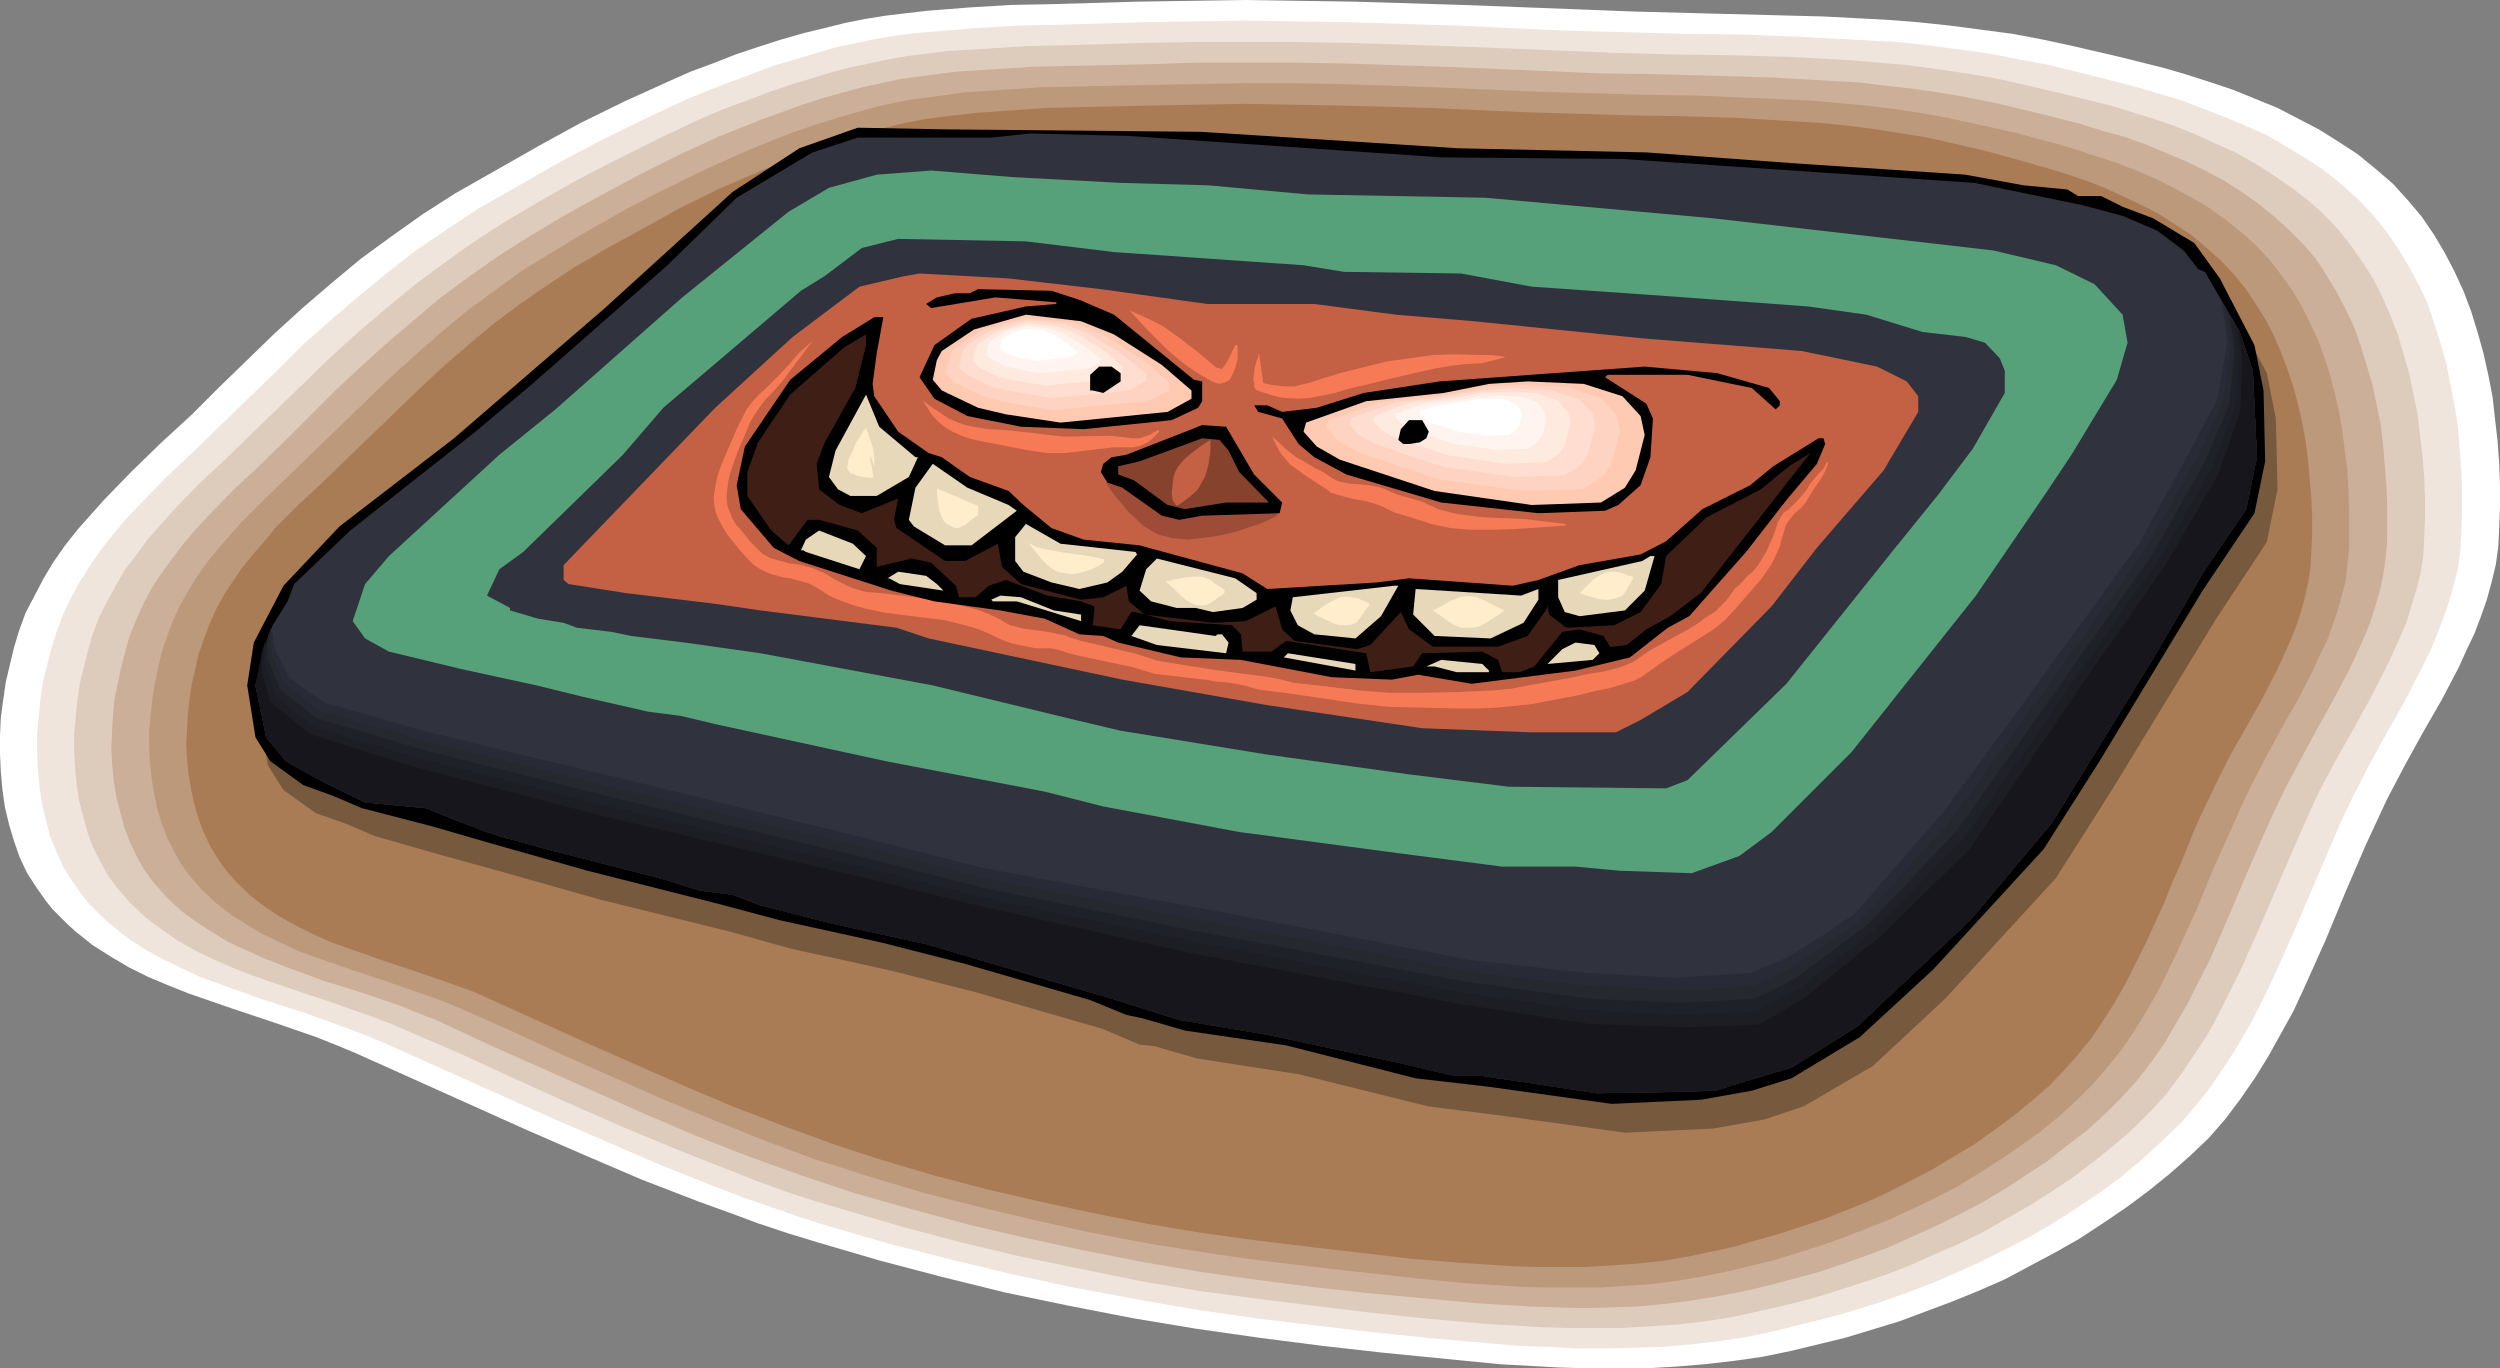 <?xml version="1.0" encoding="UTF-8" standalone="no"?>
<svg
   version="1.0"
   width="129.724mm"
   height="71.002mm"
   id="svg67"
   sodipodi:docname="Doormat - Mean.wmf"
   xmlns:inkscape="http://www.inkscape.org/namespaces/inkscape"
   xmlns:sodipodi="http://sodipodi.sourceforge.net/DTD/sodipodi-0.dtd"
   xmlns="http://www.w3.org/2000/svg"
   xmlns:svg="http://www.w3.org/2000/svg">
  <rect width="100%" height="100%" fill="#808080" stroke="none"/>
  <sodipodi:namedview
     id="namedview67"
     pagecolor="#ffffff"
     bordercolor="#000000"
     borderopacity="0.25"
     inkscape:showpageshadow="2"
     inkscape:pageopacity="0.0"
     inkscape:pagecheckerboard="0"
     inkscape:deskcolor="#d1d1d1"
     inkscape:document-units="mm" />
  <defs
     id="defs1">
    <pattern
       id="WMFhbasepattern"
       patternUnits="userSpaceOnUse"
       width="6"
       height="6"
       x="0"
       y="0" />
  </defs>
  <path
     style="fill:#ffffff;fill-opacity:1;fill-rule:evenodd;stroke:none"
     d="m 3.717,123.756 1.293,-3.554 1.778,-3.393 1.778,-3.393 1.939,-3.231 2.262,-3.231 2.424,-3.07 2.586,-2.908 2.586,-2.908 5.494,-5.655 5.818,-5.655 5.818,-5.332 5.494,-5.493 5.494,-5.332 5.333,-5.17 5.494,-5.008 5.656,-4.847 5.818,-4.847 5.979,-4.362 6.141,-4.362 6.302,-4.039 8.242,-4.685 8.242,-4.685 8.242,-4.524 8.565,-4.201 8.565,-3.877 4.363,-1.939 4.363,-1.616 4.525,-1.777 4.363,-1.454 4.525,-1.454 4.525,-1.292 4.04,-0.969 3.878,-0.969 4.04,-0.808 4.04,-0.646 4.04,-0.485 4.202,-0.485 8.242,-0.646 8.08,-0.485 8.242,-0.162 L 223.008,0.323 233.673,0.162 244.339,0 l 10.504,0.162 10.666,0.162 21.331,0.646 21.17,0.808 12.443,0.485 12.282,0.323 12.443,0.323 12.443,0.323 12.443,0.646 6.141,0.485 6.141,0.646 6.141,0.808 6.141,0.808 5.979,1.131 5.979,1.292 9.05,2.1 9.05,2.262 4.363,1.292 4.525,1.454 4.363,1.454 4.363,1.777 4.363,1.777 4.04,2.1 4.04,2.1 3.878,2.423 3.717,2.423 3.555,2.908 3.394,2.908 3.07,3.393 2.586,3.07 2.424,3.554 2.101,3.554 1.939,3.716 1.778,3.877 1.454,3.877 1.293,4.201 1.131,4.039 0.97,4.362 0.808,4.201 0.485,4.362 0.485,4.201 0.323,4.362 0.162,4.362 v 4.201 l -0.162,4.201 -0.162,3.554 -0.485,3.554 -0.808,3.393 -0.97,3.554 -1.131,3.231 -1.293,3.393 -1.616,3.393 -1.454,3.231 -3.394,6.462 -3.717,6.462 -3.555,6.462 -3.394,6.462 -2.101,4.524 -2.101,4.524 -4.04,9.371 -3.878,9.371 -4.202,9.371 -2.101,4.524 -2.424,4.362 -2.424,4.362 -2.586,4.201 -2.909,4.201 -2.909,3.877 -3.232,3.716 -3.555,3.393 -4.202,3.716 -4.202,3.393 -4.363,3.231 -4.525,3.07 -4.686,3.07 -4.848,2.747 -4.848,2.585 -4.848,2.585 -5.171,2.262 -5.171,2.1 -5.171,1.939 -5.171,1.939 -5.333,1.616 -5.333,1.616 -5.333,1.292 -5.333,1.292 -5.494,1.131 -5.656,0.808 -5.656,0.646 -5.818,0.485 -5.656,0.323 h -5.656 -5.818 l -5.656,-0.162 -5.818,-0.323 -5.818,-0.323 -11.474,-1.131 -11.474,-1.131 -11.474,-1.292 -12.605,-1.616 -12.443,-1.777 -12.605,-2.1 -12.443,-2.423 -12.443,-2.585 -12.443,-3.07 -12.282,-3.231 -12.12,-3.554 -5.818,-1.777 -5.818,-1.939 -5.656,-2.1 -5.818,-2.1 -11.312,-4.362 -11.312,-4.847 -11.15,-4.847 -11.15,-5.008 -11.15,-5.008 -11.15,-5.008 -3.878,-1.616 -4.04,-1.616 -8.403,-2.908 -8.242,-2.747 -8.403,-2.908 -4.04,-1.616 -3.878,-1.616 -3.878,-1.939 -3.555,-2.1 -3.555,-2.262 -3.232,-2.585 -1.616,-1.454 -1.454,-1.454 -1.454,-1.454 L 9.05,176.748 7.11,174.001 5.333,171.255 3.878,168.185 2.747,164.954 1.778,161.723 0.97,158.33 0.485,154.937 0.162,151.383 0,147.829 v -3.554 l 0.162,-3.554 0.485,-3.554 0.485,-3.393 0.808,-3.393 0.808,-3.393 z"
     id="path1" />
  <path
     style="fill:#efe5dd;fill-opacity:1;fill-rule:evenodd;stroke:none"
     d="m 10.989,124.241 1.293,-3.554 1.616,-3.393 1.778,-3.231 1.939,-3.07 2.101,-3.07 2.424,-3.07 2.424,-2.908 2.586,-2.747 5.333,-5.493 5.656,-5.332 5.494,-5.332 5.494,-5.332 5.171,-5.008 5.171,-5.17 5.494,-4.847 5.494,-4.685 5.494,-4.524 5.818,-4.524 5.979,-4.039 6.141,-4.039 7.918,-4.524 7.918,-4.524 8.242,-4.362 8.242,-4.039 8.242,-3.877 4.363,-1.777 4.202,-1.616 4.363,-1.616 4.202,-1.616 4.363,-1.292 4.363,-1.292 3.878,-1.131 3.878,-0.808 3.878,-0.808 3.878,-0.646 3.878,-0.485 4.04,-0.323 7.918,-0.646 8.08,-0.485 7.918,-0.162 15.998,-0.485 10.342,-0.162 10.342,-0.162 10.181,0.162 10.342,0.162 20.685,0.646 20.685,0.969 11.958,0.323 11.958,0.323 12.12,0.162 11.958,0.485 11.958,0.646 6.141,0.323 5.818,0.646 5.979,0.808 5.979,0.808 5.818,1.131 5.979,1.131 8.565,2.1 8.726,2.262 4.363,1.292 4.363,1.292 4.202,1.616 4.202,1.616 4.202,1.777 4.04,1.777 3.878,2.262 3.717,2.262 3.717,2.423 3.394,2.747 3.232,2.908 2.909,3.07 2.586,3.231 2.262,3.231 2.101,3.554 1.939,3.554 1.778,3.716 1.293,3.877 1.293,4.039 1.131,4.039 0.808,4.039 0.808,4.201 0.646,4.039 0.323,4.362 0.323,4.201 0.162,4.039 v 4.201 l -0.162,4.039 -0.162,3.393 -0.485,3.554 -0.808,3.231 -0.97,3.393 -1.131,3.231 -1.293,3.393 -1.293,3.07 -1.616,3.231 -3.232,6.301 -3.555,6.301 -3.394,6.139 -3.232,6.301 -2.101,4.362 -1.939,4.524 -3.878,9.047 -3.878,9.047 -4.04,9.047 -2.101,4.362 -2.262,4.362 -2.424,4.201 -2.586,4.039 -2.747,4.039 -2.909,3.716 -3.07,3.554 -3.555,3.393 -3.878,3.554 -4.04,3.393 -4.363,3.231 -4.363,2.908 -4.525,2.908 -4.686,2.747 -4.686,2.423 -4.848,2.423 -5.01,2.262 -4.848,2.1 -5.171,1.939 -5.01,1.777 -5.171,1.616 -5.171,1.454 -5.171,1.292 -5.171,1.292 -5.333,1.131 -5.494,0.808 -5.494,0.646 -5.494,0.485 -5.494,0.162 -5.656,0.162 h -5.494 l -5.656,-0.323 -5.494,-0.162 -5.656,-0.485 -11.15,-0.969 -11.15,-1.131 -5.494,-0.646 -5.494,-0.646 -12.282,-1.454 -12.282,-1.777 -12.12,-2.1 -12.12,-2.262 -11.958,-2.585 -12.12,-2.908 -11.958,-3.07 -11.797,-3.393 -5.656,-1.777 -5.494,-1.939 -5.656,-1.939 -5.494,-2.1 -10.989,-4.362 -10.827,-4.685 -10.827,-4.685 -10.827,-4.847 -21.654,-9.694 -3.878,-1.616 -3.878,-1.454 -8.08,-2.908 -4.04,-1.292 -4.04,-1.292 -8.08,-2.908 -4.04,-1.454 -3.717,-1.777 -3.717,-1.777 -3.555,-1.939 -3.394,-2.262 -3.232,-2.585 -1.454,-1.292 -1.454,-1.454 -1.454,-1.454 -1.293,-1.616 -1.778,-2.585 -1.778,-2.747 -1.293,-2.908 -1.293,-3.07 -0.808,-3.231 -0.808,-3.231 -0.485,-3.393 -0.323,-3.393 -0.162,-3.393 v -3.554 l 0.323,-3.393 0.323,-3.393 0.485,-3.393 0.808,-3.231 0.808,-3.231 z"
     id="path2" />
  <path
     style="fill:#ddccbc;fill-opacity:1;fill-rule:evenodd;stroke:none"
     d="m 18.099,124.564 1.293,-3.393 1.616,-3.231 1.778,-3.231 1.778,-3.07 2.262,-2.908 2.101,-2.908 2.424,-2.747 2.424,-2.747 5.171,-5.332 5.494,-5.17 5.333,-5.17 5.333,-5.17 5.01,-4.847 5.171,-5.008 5.171,-4.685 5.333,-4.524 5.494,-4.524 5.656,-4.201 5.656,-4.039 5.979,-3.877 7.595,-4.524 7.757,-4.362 7.918,-4.039 8.08,-4.039 7.918,-3.716 4.202,-1.777 4.04,-1.454 4.202,-1.616 4.202,-1.454 4.202,-1.292 4.202,-1.292 3.717,-0.969 3.878,-0.808 3.717,-0.808 3.717,-0.646 3.878,-0.485 3.878,-0.485 7.757,-0.485 7.757,-0.485 7.595,-0.162 15.514,-0.485 10.019,-0.162 h 10.019 9.858 l 10.019,0.162 20.038,0.646 20.038,0.808 11.635,0.485 11.635,0.323 11.635,0.162 11.635,0.323 11.635,0.646 5.818,0.485 5.818,0.485 5.818,0.808 5.656,0.808 5.656,0.969 5.818,1.292 8.242,1.939 8.565,2.1 4.202,1.292 4.202,1.292 4.202,1.454 4.04,1.616 3.878,1.777 4.04,1.777 3.717,2.1 3.555,2.262 3.555,2.423 3.394,2.585 3.07,2.747 2.909,3.07 2.424,3.07 2.262,3.231 2.101,3.231 1.778,3.554 1.616,3.716 1.454,3.716 1.131,3.877 1.131,3.877 0.808,4.039 0.808,3.877 0.485,4.201 0.485,4.039 0.323,4.039 0.162,4.039 v 3.877 l -0.162,4.039 -0.162,3.231 -0.485,3.393 -0.808,3.231 -0.97,3.231 -0.97,3.231 -1.293,3.07 -1.454,3.231 -1.454,3.07 -3.07,5.978 -3.394,6.139 -3.394,5.978 -3.232,6.139 -1.939,4.201 -1.939,4.362 -7.595,17.61 -3.878,8.724 -2.101,4.201 -2.101,4.201 -2.262,4.201 -2.586,3.877 -2.586,3.877 -2.747,3.716 -3.07,3.393 -3.394,3.393 -3.878,3.393 -4.04,3.231 -4.04,3.07 -4.363,2.908 -4.363,2.747 -4.525,2.585 -4.525,2.585 -4.686,2.262 -4.848,2.1 -4.686,2.1 -5.01,1.939 -4.848,1.616 -5.01,1.616 -4.848,1.454 -5.171,1.292 -5.01,1.131 -5.171,1.131 -5.333,0.808 -5.333,0.646 -5.333,0.323 -5.333,0.323 h -5.333 -5.494 l -5.333,-0.162 -10.827,-0.646 -10.827,-0.969 -10.827,-1.131 -10.666,-1.292 -11.797,-1.454 -11.958,-1.616 -11.635,-1.939 -11.797,-2.423 -11.797,-2.423 -11.474,-2.747 -11.635,-3.07 -11.474,-3.393 -5.494,-1.616 -5.494,-1.777 -5.333,-1.939 -5.333,-2.1 -10.666,-4.201 -10.504,-4.362 -10.666,-4.685 -10.342,-4.685 -10.504,-4.847 -10.504,-4.524 -3.717,-1.616 -3.878,-1.454 -7.757,-2.747 -3.878,-1.292 -3.878,-1.292 -7.918,-2.747 -3.717,-1.454 -3.717,-1.616 -3.717,-1.777 -3.394,-1.939 -3.232,-2.262 -3.07,-2.262 -2.909,-2.747 -1.293,-1.454 -1.293,-1.454 -1.939,-2.585 -1.454,-2.747 -1.454,-2.747 -1.131,-3.07 -0.808,-3.07 -0.808,-3.07 -0.485,-3.231 -0.323,-3.393 -0.162,-3.231 v -3.393 l 0.323,-3.393 0.323,-3.231 0.485,-3.231 0.808,-3.231 0.808,-3.231 z"
     id="path3" />
  <path
     style="fill:#ccaf99;fill-opacity:1;fill-rule:evenodd;stroke:none"
     d="m 25.371,124.887 1.293,-3.231 1.454,-3.231 1.616,-3.07 1.939,-2.908 2.101,-2.908 2.101,-2.747 2.262,-2.747 2.424,-2.585 5.01,-5.17 5.333,-5.008 5.171,-5.008 5.01,-5.008 4.848,-4.847 5.01,-4.685 5.01,-4.524 5.333,-4.524 5.171,-4.362 5.494,-4.039 5.494,-3.877 5.818,-3.716 7.272,-4.362 7.595,-4.201 7.595,-4.039 7.757,-3.877 7.757,-3.554 8.08,-3.231 4.04,-1.454 4.04,-1.454 4.04,-1.292 4.04,-1.131 3.555,-0.969 3.717,-0.808 3.717,-0.808 3.555,-0.485 7.434,-0.969 7.595,-0.485 7.434,-0.485 7.595,-0.162 7.434,-0.162 7.434,-0.162 9.696,-0.323 h 9.696 9.534 l 9.696,0.162 19.392,0.646 19.392,0.808 11.15,0.485 11.312,0.162 11.312,0.323 11.312,0.323 11.312,0.646 5.656,0.323 5.494,0.646 5.656,0.646 5.494,0.808 5.494,0.969 5.494,1.131 8.08,1.939 8.242,2.1 4.04,1.292 4.202,1.131 4.04,1.454 3.878,1.616 3.878,1.616 3.717,1.777 3.717,1.939 3.555,2.262 3.232,2.262 3.232,2.585 3.07,2.747 2.909,2.908 2.424,2.908 2.101,3.231 1.939,3.231 1.778,3.393 1.616,3.393 1.293,3.716 1.131,3.716 1.131,3.716 0.808,3.877 0.808,3.877 0.485,4.039 0.323,3.877 0.323,3.877 0.162,3.877 v 3.877 3.877 l -0.323,3.231 -0.485,3.231 -0.646,3.07 -0.97,3.231 -0.97,3.07 -1.293,3.07 -1.293,2.908 -1.454,3.07 -3.07,5.816 -3.232,5.816 -3.232,5.978 -3.07,5.816 -1.939,4.039 -1.939,4.201 -3.717,8.563 -3.555,8.401 -3.717,8.563 -2.101,4.039 -2.101,4.201 -2.262,3.877 -2.262,3.877 -2.586,3.716 -2.747,3.554 -3.07,3.393 -3.07,3.07 -3.717,3.393 -4.04,3.07 -3.878,3.07 -4.202,2.747 -4.202,2.747 -4.363,2.585 -4.363,2.262 -4.525,2.262 -4.686,2.1 -4.686,2.1 -4.686,1.777 -4.686,1.616 -4.848,1.616 -4.848,1.292 -4.848,1.292 -4.848,1.131 -5.171,0.969 -5.01,0.808 -5.171,0.646 -5.171,0.485 -5.171,0.162 -5.333,0.162 -5.171,-0.162 -5.171,-0.162 -10.666,-0.646 -10.342,-0.969 -10.504,-0.969 -10.342,-1.131 -11.474,-1.454 -11.474,-1.616 -11.312,-1.939 -11.474,-2.262 -11.312,-2.423 -11.15,-2.585 -11.312,-3.07 -10.989,-3.07 -5.333,-1.777 -5.333,-1.777 -10.342,-3.716 -10.342,-4.039 -10.181,-4.362 -10.181,-4.524 -10.181,-4.524 -10.181,-4.524 -10.019,-4.685 -3.717,-1.454 -3.555,-1.454 -7.595,-2.585 -7.757,-2.423 -7.434,-2.747 -3.717,-1.454 -3.555,-1.616 -3.555,-1.616 -3.232,-1.939 -3.232,-2.1 -3.07,-2.262 -2.747,-2.585 -1.293,-1.454 -1.293,-1.454 -1.778,-2.423 -1.454,-2.585 -1.293,-2.747 -1.131,-2.908 -0.808,-3.07 -0.808,-3.07 -0.485,-3.07 -0.323,-3.231 -0.162,-3.231 0.162,-3.231 0.162,-3.231 0.323,-3.231 0.646,-3.07 0.646,-3.07 0.808,-3.07 z"
     id="path4" />
  <path
     style="fill:#bc997a;fill-opacity:1;fill-rule:evenodd;stroke:none"
     d="m 32.643,125.21 1.131,-3.231 1.454,-3.07 1.616,-2.908 1.778,-2.908 1.939,-2.747 2.101,-2.585 2.262,-2.585 2.262,-2.585 5.01,-5.008 5.01,-4.847 5.01,-4.847 5.01,-4.847 4.686,-4.524 4.686,-4.524 5.01,-4.524 5.01,-4.362 5.01,-4.201 5.333,-3.877 5.333,-3.877 5.494,-3.393 7.272,-4.362 7.11,-4.039 7.434,-3.877 7.595,-3.716 7.434,-3.393 7.757,-3.231 3.878,-1.454 3.878,-1.292 4.04,-1.292 4.04,-1.131 3.394,-0.969 3.555,-0.808 3.394,-0.646 3.717,-0.485 7.11,-0.969 7.272,-0.485 7.11,-0.485 7.272,-0.162 7.272,-0.162 7.272,-0.162 9.211,-0.162 9.534,-0.162 h 9.211 l 9.534,0.162 18.584,0.646 18.746,0.808 10.827,0.323 10.989,0.323 10.827,0.162 10.989,0.485 10.989,0.485 5.333,0.485 5.494,0.485 5.333,0.646 5.333,0.808 5.333,0.969 5.333,1.131 7.918,1.777 7.918,2.1 3.878,1.131 3.878,1.292 4.04,1.292 3.717,1.454 3.878,1.616 3.555,1.777 3.555,1.939 3.394,1.939 3.394,2.423 3.07,2.423 2.909,2.585 2.747,2.908 2.262,2.908 2.101,2.908 1.939,3.231 1.616,3.231 1.616,3.393 1.293,3.554 1.131,3.554 0.97,3.716 0.808,3.554 0.646,3.877 0.485,3.877 0.485,3.716 0.162,3.716 0.162,3.877 v 3.716 3.716 l -0.323,3.07 -0.323,3.231 -0.808,3.07 -0.808,2.908 -0.97,2.908 -1.131,3.07 -1.454,2.908 -1.293,2.908 -2.909,5.655 -3.232,5.655 -3.07,5.655 -2.909,5.655 -1.939,4.039 -1.778,4.039 -3.717,8.24 -3.394,8.24 -3.717,8.078 -1.939,4.039 -1.939,3.877 -2.262,3.877 -2.262,3.716 -2.424,3.554 -2.747,3.393 -2.909,3.393 -3.07,3.07 -3.555,3.231 -3.717,3.07 -3.878,2.747 -4.04,2.747 -4.04,2.585 -4.202,2.585 -4.363,2.262 -4.363,2.1 -4.525,2.1 -4.525,1.777 -4.525,1.777 -4.525,1.616 -4.686,1.454 -4.686,1.454 -4.686,1.131 -4.686,1.131 -5.01,0.969 -4.848,0.808 -5.01,0.646 -5.01,0.323 -5.01,0.323 h -5.171 -5.01 l -5.01,-0.162 -10.181,-0.646 -10.181,-0.969 -20.038,-2.262 -10.989,-1.292 -11.15,-1.616 -10.989,-1.777 -10.989,-2.1 -10.989,-2.423 -10.827,-2.585 -10.827,-2.747 -10.827,-3.231 -5.01,-1.616 -5.171,-1.616 -10.019,-3.716 -10.019,-4.039 -9.858,-4.039 -9.858,-4.362 -9.858,-4.362 -9.696,-4.524 -9.858,-4.362 -3.394,-1.454 -3.555,-1.292 -7.434,-2.585 -7.272,-2.423 -7.434,-2.585 -3.555,-1.292 -3.394,-1.616 -3.394,-1.616 -3.232,-1.939 -3.07,-1.939 -2.909,-2.262 -2.747,-2.585 -1.131,-1.292 -1.293,-1.454 -1.616,-2.262 -1.454,-2.585 -1.293,-2.585 -1.131,-2.908 -0.808,-2.747 -0.646,-3.07 -0.485,-3.07 -0.323,-3.07 -0.162,-3.07 v -3.07 l 0.323,-3.231 0.323,-3.07 0.485,-3.07 0.646,-2.908 0.646,-2.908 z"
     id="path5" />
  <path
     style="fill:#aa7c56;fill-opacity:1;fill-rule:evenodd;stroke:none"
     d="m 39.915,125.533 1.131,-3.07 1.293,-2.908 1.616,-2.908 1.778,-2.747 1.778,-2.585 2.101,-2.585 2.262,-2.585 2.101,-2.585 4.686,-4.685 5.01,-4.685 4.848,-4.685 4.686,-4.524 4.686,-4.524 4.525,-4.362 4.686,-4.362 4.848,-4.201 4.848,-4.039 5.171,-3.877 5.171,-3.554 5.333,-3.554 6.949,-4.039 7.11,-3.877 6.949,-3.877 7.272,-3.554 7.434,-3.231 7.434,-3.07 3.717,-1.454 3.717,-1.292 3.878,-1.292 3.878,-1.131 3.394,-0.808 3.394,-0.808 3.394,-0.646 3.394,-0.485 6.949,-0.808 6.949,-0.485 6.949,-0.485 6.949,-0.162 7.11,-0.162 6.949,-0.162 9.05,-0.162 9.05,-0.162 8.888,0.162 9.211,0.162 17.938,0.485 18.099,0.808 10.504,0.323 10.504,0.323 10.666,0.162 10.504,0.323 10.504,0.646 5.333,0.323 5.171,0.485 5.171,0.646 5.171,0.808 5.171,0.808 5.171,1.131 7.595,1.777 7.595,2.1 3.878,1.131 3.717,1.131 3.878,1.292 3.717,1.454 3.555,1.616 3.394,1.616 3.555,1.777 3.232,2.1 3.232,2.1 2.909,2.423 2.909,2.585 2.586,2.747 2.262,2.747 1.939,2.908 1.939,3.07 1.616,3.07 1.454,3.393 1.293,3.393 1.131,3.393 0.97,3.554 0.808,3.554 0.646,3.554 0.485,3.716 0.323,3.716 0.323,3.716 0.162,3.554 v 3.716 l -0.162,3.554 -0.162,2.908 -0.485,3.07 -0.646,2.908 -0.808,2.908 -0.97,2.908 -1.131,2.747 -1.293,2.908 -1.293,2.747 -2.909,5.655 -3.07,5.493 -3.07,5.332 -2.747,5.493 -3.717,7.755 -3.232,7.917 -1.778,4.039 -1.616,4.039 -3.555,7.755 -1.939,3.877 -1.939,3.877 -2.101,3.716 -2.262,3.554 -2.262,3.393 -2.747,3.393 -2.747,3.07 -2.909,3.07 -3.555,3.07 -3.555,2.908 -3.717,2.747 -3.878,2.747 -4.04,2.423 -4.04,2.423 -4.04,2.1 -4.363,2.262 -4.202,1.939 -4.363,1.777 -4.525,1.777 -4.363,1.454 -4.525,1.454 -4.525,1.292 -4.525,1.292 -4.525,0.969 -4.686,0.969 -4.848,0.808 -4.848,0.485 -4.848,0.323 -4.848,0.323 h -4.848 -4.848 l -4.848,-0.162 -9.858,-0.646 -9.858,-0.808 -19.392,-2.262 -10.666,-1.292 -10.666,-1.454 -10.666,-1.777 -10.666,-2.1 -10.504,-2.262 -10.504,-2.423 -10.504,-2.747 -10.342,-3.07 -5.01,-1.616 -4.848,-1.616 -9.696,-3.554 -9.696,-3.716 -9.534,-4.039 -9.534,-4.201 -9.534,-4.201 -18.907,-8.563 -3.232,-1.454 -3.555,-1.292 -6.949,-2.423 -7.272,-2.423 -6.949,-2.423 -3.555,-1.292 -3.232,-1.454 -3.232,-1.616 -3.232,-1.777 -2.909,-1.939 -2.747,-2.1 -2.586,-2.423 -2.424,-2.747 -1.616,-2.262 -1.454,-2.423 -1.293,-2.747 -0.97,-2.585 -0.808,-2.747 -0.646,-2.908 -0.485,-2.908 -0.323,-3.07 -0.162,-2.908 0.162,-3.07 0.162,-2.908 0.323,-3.07 0.485,-3.07 0.646,-2.747 0.646,-2.908 z"
     id="path6" />
  <path
     style="fill:#77593d;fill-opacity:1;fill-rule:evenodd;stroke:none"
     d="m 237.875,31.504 50.581,3.231 36.845,0.808 28.442,2.1 34.259,2.262 11.312,2.1 8.565,0.808 2.101,1.292 h 4.525 l 4.363,2.1 5.979,2.1 7.918,5.008 5.01,6.947 6.787,12.925 1.778,8.886 0.323,13.894 -2.101,10.34 -10.019,15.187 -20.362,33.443 -10.989,17.287 -21.654,23.588 -14.221,13.248 -13.574,7.917 -7.757,2.585 -10.019,1.777 -17.291,0.808 -24.563,-3.393 -14.059,-1.777 -25.371,-6.301 -19.877,-3.07 -8.403,-2.423 -2.909,-0.323 -7.272,-3.07 -24.563,-7.109 -16.483,-4.201 -7.918,-1.777 -11.958,-2.585 -12.12,-3.393 -25.533,-6.301 -19.392,-5.493 -11.15,-3.07 -13.574,-3.877 -5.656,-2.423 -5.979,-2.1 -6.302,-4.524 -3.07,-4.847 -1.616,-10.017 1.293,-8.401 5.979,-10.986 10.989,-11.956 22.301,-17.287 29.734,-25.365 24.886,-22.78 13.09,-8.563 11.474,-4.201 16.806,0.323 z"
     id="path7" />
  <path
     style="fill:#000000;fill-opacity:1;fill-rule:evenodd;stroke:none"
     d="m 235.451,25.85 50.581,3.231 36.845,0.808 28.442,2.1 34.098,2.262 11.474,2.1 8.565,0.808 2.101,1.292 h 4.525 l 4.202,2.1 5.979,2.262 8.08,4.847 5.01,6.947 6.787,13.086 1.778,8.886 0.323,13.894 -2.101,10.178 -10.181,15.187 -20.2,33.443 -10.989,17.287 -21.654,23.588 -14.382,13.248 -13.413,8.078 -7.757,2.423 -10.019,1.777 -17.453,0.808 -24.402,-3.393 -14.059,-1.616 -25.371,-6.462 -19.877,-2.908 -8.403,-2.423 -3.07,-0.646 -7.11,-2.908 -24.563,-7.109 -16.483,-4.201 -8.08,-1.777 -11.797,-2.585 -12.12,-3.231 -25.533,-6.462 -19.392,-5.493 -11.15,-3.231 -13.736,-3.554 -5.656,-2.423 -5.818,-2.1 -6.464,-4.685 -2.909,-4.685 -1.616,-10.178 1.293,-8.401 5.818,-11.148 10.989,-11.632 22.462,-17.287 29.573,-25.527 25.048,-22.78 13.09,-8.563 11.474,-4.039 16.806,0.323 z"
     id="path8" />
  <path
     style="fill:#30323d;fill-opacity:1;fill-rule:evenodd;stroke:none"
     d="m 282.638,30.858 35.552,0.323 69.003,4.685 21.17,4.362 7.918,2.1 6.787,2.908 5.171,3.877 2.909,3.716 1.293,0.485 6.787,11.794 2.586,7.593 0.808,16.964 -2.101,10.178 -8.565,12.602 -8.888,15.348 -7.918,12.925 -12.766,20.68 -15.998,19.064 -22.139,20.841 -12.928,8.078 -11.474,3.393 -3.394,1.131 -23.27,0.485 -22.462,-3.393 h -5.494 l -10.989,-2.585 -25.694,-5.493 -17.291,-2.908 -12.282,-3.877 -37.33,-10.986 -17.776,-3.877 -14.706,-3.716 -5.494,-2.1 -6.464,-0.808 -6.626,-2.1 -23.27,-5.978 -11.797,-3.393 -11.958,-4.685 -11.958,-1.131 -7.918,-3.877 -7.595,-4.201 -3.878,-4.685 -2.101,-10.178 3.394,-11.794 2.909,-4.685 1.293,-3.393 10.989,-10.501 24.563,-19.387 11.15,-9.371 26.502,-23.265 13.574,-13.248 14.867,-8.886 8.888,-2.908 h 26.179 l 7.595,-0.808 19.392,0.485 z"
     id="path9" />
  <path
     style="fill:#30323d;fill-opacity:1;fill-rule:evenodd;stroke:none"
     d="m 53.651,122.302 0.97,4.201 3.07,5.008 6.626,4.847 18.261,5.008 36.845,8.724 49.773,12.117 24.078,6.139 42.178,7.432 52.682,10.178 22.624,2.423 18.261,0.969 13.736,-0.969 7.918,-3.07 11.797,-7.109 17.453,-21.003 24.078,-32.151 14.221,-19.549 9.858,-17.933 5.656,-9.694 2.424,-11.632 -1.293,-8.563 4.363,7.432 2.586,7.593 0.808,16.964 -2.101,10.178 -8.565,12.602 -8.888,15.348 -7.918,12.925 -12.766,20.68 -15.998,19.064 -22.139,20.841 -12.928,8.078 -11.474,3.393 -3.394,1.131 -23.27,0.485 -22.462,-3.393 h -5.494 l -10.989,-2.585 -25.694,-5.493 -17.291,-2.908 -12.282,-3.877 -37.33,-10.986 -17.776,-3.877 -14.706,-3.716 -5.494,-2.1 -6.464,-0.808 -6.626,-2.1 -23.27,-5.978 -11.797,-3.393 -11.958,-4.685 -11.958,-1.131 -7.918,-3.877 -7.595,-4.201 -3.878,-4.685 -2.101,-10.178 3.394,-11.794 z"
     id="path10" />
  <path
     style="fill:#282b35;fill-opacity:1;fill-rule:evenodd;stroke:none"
     d="m 53.328,123.11 0.323,2.262 0.323,2.1 2.747,5.332 3.394,2.585 3.555,2.423 18.746,5.332 18.422,4.524 18.422,4.362 49.611,12.117 24.24,6.139 42.016,7.755 26.341,5.008 26.502,5.17 22.947,2.585 9.211,0.485 9.05,0.485 3.555,-0.323 3.555,-0.162 6.949,-0.485 4.04,-1.616 3.878,-1.777 6.464,-4.039 6.141,-4.201 8.726,-10.017 8.726,-10.017 12.12,-16.479 11.958,-16.479 14.221,-19.549 9.858,-17.933 5.494,-10.34 1.939,-11.148 -0.485,-4.039 -0.646,-4.039 1.778,3.07 1.778,2.908 2.586,7.593 0.808,16.964 -1.131,5.008 -0.97,5.17 -8.565,12.602 -4.363,7.593 -4.525,7.755 -7.918,12.925 -12.766,20.68 -15.998,19.064 -10.989,10.34 -5.494,5.17 -5.656,5.332 -12.928,8.078 -11.474,3.393 -1.778,0.646 -1.616,0.485 -11.635,0.323 -11.635,0.162 -22.462,-3.393 h -5.494 l -5.494,-1.292 -5.494,-1.292 -25.694,-5.493 -17.291,-2.908 -6.141,-1.939 -6.141,-1.939 -18.746,-5.493 -18.584,-5.493 -8.888,-1.939 -8.888,-1.939 -14.706,-3.716 -5.494,-2.1 -6.464,-0.808 -6.626,-2.1 -11.635,-3.07 -11.635,-2.908 -5.818,-1.616 -3.07,-0.808 -2.909,-0.969 -5.979,-2.262 -5.979,-2.423 -11.958,-1.131 -7.918,-3.877 -3.878,-2.1 -3.717,-2.1 -1.939,-2.423 -1.939,-2.262 -0.97,-5.008 -1.131,-5.17 2.909,-10.986 z"
     id="path11" />
  <path
     style="fill:#262830;fill-opacity:1;fill-rule:evenodd;stroke:none"
     d="m 53.005,124.079 0.323,4.362 2.424,5.493 7.11,5.493 9.696,2.747 9.534,2.747 9.211,2.262 9.211,2.262 18.584,4.685 49.45,11.794 24.563,6.301 20.846,4.039 20.685,4.039 26.664,5.008 26.502,5.17 11.635,1.454 11.635,1.292 9.211,0.485 9.373,0.485 14.059,-0.808 8.08,-3.877 13.413,-9.371 17.291,-19.226 12.12,-16.802 11.958,-16.641 7.11,-9.855 7.11,-10.017 10.019,-17.772 5.171,-10.986 1.454,-10.825 -0.485,-3.716 -0.485,-3.716 1.454,2.262 1.293,2.262 2.586,7.593 0.808,16.964 -1.131,5.008 -0.97,5.17 -8.565,12.602 -4.363,7.593 -4.525,7.755 -7.918,12.925 -12.766,20.68 -15.998,19.064 -10.989,10.34 -5.494,5.17 -5.656,5.332 -12.928,8.078 -11.474,3.393 -1.778,0.646 -1.616,0.485 -11.635,0.323 -11.635,0.162 -22.462,-3.393 h -5.494 l -5.494,-1.292 -5.494,-1.292 -25.694,-5.493 -17.291,-2.908 -6.141,-1.939 -6.141,-1.939 -18.746,-5.493 -18.584,-5.493 -8.888,-1.939 -8.888,-1.939 -14.706,-3.716 -5.494,-2.1 -6.464,-0.808 -6.626,-2.1 -11.635,-3.07 -11.635,-2.908 -5.818,-1.616 -3.07,-0.808 -2.909,-0.969 -5.979,-2.262 -5.979,-2.423 -11.958,-1.131 -7.918,-3.877 -3.878,-2.1 -3.717,-2.1 -1.939,-2.423 -1.939,-2.262 -0.97,-5.008 -1.131,-5.17 2.586,-10.017 z"
     id="path12" />
  <path
     style="fill:#1e2128;fill-opacity:1;fill-rule:evenodd;stroke:none"
     d="m 52.52,124.887 v 2.262 2.1 l 1.293,3.07 1.131,2.908 7.272,5.655 19.554,5.816 9.373,2.423 9.211,2.262 18.584,4.685 24.725,5.978 24.563,5.816 24.886,6.301 20.685,4.201 20.523,4.201 13.413,2.423 13.251,2.585 26.826,5.008 11.797,1.616 11.797,1.616 9.211,0.485 9.373,0.323 6.949,-0.323 7.11,-0.485 4.202,-1.939 4.04,-2.1 14.221,-10.663 17.291,-18.256 12.12,-17.125 12.12,-17.125 14.059,-19.872 10.181,-17.933 2.424,-5.655 2.424,-5.655 1.131,-10.663 -0.97,-6.786 1.939,3.07 2.586,7.593 0.808,16.964 -1.131,5.008 -0.97,5.17 -8.565,12.602 -4.363,7.593 -4.525,7.755 -7.918,12.925 -12.766,20.68 -15.998,19.064 -10.989,10.34 -5.494,5.17 -5.656,5.332 -12.928,8.078 -11.474,3.393 -1.778,0.646 -1.616,0.485 -11.635,0.323 -11.635,0.162 -22.462,-3.393 h -5.494 l -5.494,-1.292 -5.494,-1.292 -25.694,-5.493 -17.291,-2.908 -6.141,-1.939 -6.141,-1.939 -18.746,-5.493 -18.584,-5.493 -8.888,-1.939 -8.888,-1.939 -14.706,-3.716 -5.494,-2.1 -6.464,-0.808 -6.626,-2.1 -11.635,-3.07 -11.635,-2.908 -5.818,-1.616 -3.07,-0.808 -2.909,-0.969 -5.979,-2.262 -5.979,-2.423 -11.958,-1.131 -7.918,-3.877 -3.878,-2.1 -3.717,-2.1 -1.939,-2.423 -1.939,-2.262 -0.97,-5.008 -1.131,-5.17 1.131,-4.524 1.131,-4.685 0.162,-0.162 z"
     id="path13" />
  <path
     style="fill:#1c1e23;fill-opacity:1;fill-rule:evenodd;stroke:none"
     d="m 52.035,125.695 -0.162,4.524 2.101,6.139 3.717,3.07 3.717,3.07 10.019,3.07 10.181,3.07 18.584,4.685 18.584,4.685 49.126,11.794 25.048,6.301 41.046,8.563 26.826,5.17 26.826,5.008 23.917,3.393 18.584,0.808 14.221,-0.646 8.565,-4.524 3.717,-2.908 3.717,-2.908 7.434,-5.816 8.565,-8.886 8.565,-8.724 12.282,-17.449 12.12,-17.449 6.949,-10.017 7.11,-10.017 10.342,-17.772 2.262,-5.978 2.262,-5.978 0.808,-10.34 -0.485,-3.07 -0.485,-2.908 0.646,0.808 0.485,0.646 2.586,7.593 0.808,16.964 -1.131,5.008 -0.97,5.17 -8.565,12.602 -4.363,7.593 -4.525,7.755 -7.918,12.925 -12.766,20.68 -15.998,19.064 -10.989,10.34 -5.494,5.17 -5.656,5.332 -12.928,8.078 -11.474,3.393 -1.778,0.646 -1.616,0.485 -11.635,0.323 -11.635,0.162 -22.462,-3.393 h -5.494 l -5.494,-1.292 -5.494,-1.292 -25.694,-5.493 -17.291,-2.908 -6.141,-1.939 -6.141,-1.939 -18.746,-5.493 -18.584,-5.493 -8.888,-1.939 -8.888,-1.939 -14.706,-3.716 -5.494,-2.1 -6.464,-0.808 -6.626,-2.1 -11.635,-3.07 -11.635,-2.908 -5.818,-1.616 -3.07,-0.808 -2.909,-0.969 -5.979,-2.262 -5.979,-2.423 -11.958,-1.131 -7.918,-3.877 -3.878,-2.1 -3.717,-2.1 -1.939,-2.423 -1.939,-2.262 -0.97,-5.008 -1.131,-5.17 1.778,-8.401 0.162,-0.162 z"
     id="path14" />
  <path
     style="fill:#16161c;fill-opacity:1;fill-rule:evenodd;stroke:none"
     d="m 51.712,126.502 -0.485,4.685 1.778,6.462 7.757,6.301 20.523,6.462 37.168,9.694 49.288,11.632 25.21,6.139 40.562,9.047 53.974,10.178 24.24,3.716 18.746,0.646 14.382,-0.485 8.726,-5.008 15.675,-12.763 16.968,-16.641 24.402,-35.705 14.059,-20.034 10.342,-17.772 4.363,-12.44 0.323,-10.017 -0.646,-5.493 h 0.162 l 2.586,7.593 0.808,16.964 -2.101,10.178 -8.565,12.602 -8.888,15.348 -7.918,12.925 -12.766,20.68 -15.998,19.064 -22.139,20.841 -12.928,8.078 -11.474,3.393 -3.394,1.131 -23.27,0.485 -22.462,-3.393 h -5.494 l -10.989,-2.585 -25.694,-5.493 -17.291,-2.908 -12.282,-3.877 -37.33,-10.986 -17.776,-3.877 -14.706,-3.716 -5.494,-2.1 -6.464,-0.808 -6.626,-2.1 -23.27,-5.978 -11.797,-3.393 -11.958,-4.685 -11.958,-1.131 -7.918,-3.877 -7.595,-4.201 -3.878,-4.685 -2.101,-10.178 1.454,-7.432 z"
     id="path15" />
  <path
     style="fill:#56a07a;fill-opacity:1;fill-rule:evenodd;stroke:none"
     d="m 219.776,35.867 17.291,0.485 19.392,1.777 34.744,0.646 44.763,4.039 54.944,6.301 12.282,2.908 7.595,3.716 5.494,5.978 0.97,5.493 -2.101,7.27 -8.888,14.702 -5.171,7.755 -13.574,19.872 -24.402,30.697 -15.675,15.671 -6.302,4.685 -9.373,3.393 -14.059,-0.485 -8.726,-0.808 h -14.382 l -22.462,-2.908 -29.088,-3.877 -26.664,-5.008 -11.474,-2.908 -31.189,-5.978 -33.451,-7.27 -6.787,-1.616 -6.302,-0.808 -12.766,-2.908 -9.211,-2.262 -14.867,-3.231 -14.059,-3.393 -4.686,-2.585 -2.424,-3.393 2.424,-7.27 4.686,-5.493 21.654,-19.872 10.989,-8.886 24.886,-21.972 20.846,-16.802 7.918,-4.685 9.373,-2.585 10.666,-0.808 15.998,1.292 z"
     id="path16" />
  <path
     style="fill:#30323d;fill-opacity:1;fill-rule:evenodd;stroke:none"
     d="m 218.483,49.438 37.168,2.585 7.918,1.292 22.947,0.323 13.898,2.585 23.27,1.616 30.866,2.262 11.474,1.616 10.989,3.393 8.403,0.969 3.878,1.131 2.909,3.07 0.97,2.423 v 4.362 l -6.302,10.986 -6.949,9.209 -8.888,10.986 -20.685,25.85 -19.392,18.903 -4.202,1.616 -30.866,-0.323 -19.554,-2.423 -27.795,-3.877 -28.765,-4.685 -8.888,-2.1 -27.957,-6.786 -33.774,-6.301 -14.867,-2.1 -10.504,-1.292 -3.878,-0.808 -6.787,-0.808 -2.586,-0.969 -5.01,-0.808 -5.494,-1.616 v -0.485 l -4.525,-2.423 2.424,-5.17 4.686,-3.393 19.554,-19.064 7.918,-9.209 26.987,-22.942 4.686,-2.908 7.272,-5.493 7.11,-1.777 25.048,0.485 z"
     id="path17" />
  <path
     style="fill:#c46044;fill-opacity:1;fill-rule:evenodd;stroke:none"
     d="m 215.897,56.708 20.846,2.908 h 21.008 l 15.998,2.1 15.352,1.292 33.451,3.393 30.704,2.423 14.867,3.07 5.818,2.908 2.262,2.908 v 3.07 l -6.787,11.471 -13.09,15.187 -8.888,11.471 -16.483,16.802 -9.211,5.493 -4.848,2.423 h -16.483 l -21.493,-0.808 -30.381,-4.524 -28.442,-5.008 -37.976,-8.078 -6.302,-2.1 -26.664,-3.393 -8.888,-1.292 -17.453,-2.1 -11.312,-1.777 -0.97,-0.808 v -2.908 l 29.734,-30.858 15.19,-13.894 13.09,-9.855 8.888,-2.1 2.909,-0.485 17.453,0.969 z"
     id="path18" />
  <path
     style="fill:#f77a56;fill-opacity:1;fill-rule:evenodd;stroke:none"
     d="m 229.633,131.188 8.565,1.131 h 2.262 l 2.101,0.162 2.262,0.485 2.101,0.323 6.464,0.646 6.302,0.646 6.464,0.808 6.302,0.485 h 6.949 l 6.787,-0.162 3.394,-0.162 3.394,-0.162 3.394,-0.323 3.394,-0.646 8.888,-1.616 2.909,-0.646 3.07,-0.485 3.07,-0.808 1.293,-0.485 1.454,-0.646 1.616,-1.131 1.616,-1.131 3.555,-1.939 3.878,-2.1 1.778,-1.131 1.778,-1.292 1.778,-1.131 1.454,-1.454 0.646,-0.646 0.485,-0.646 1.131,-1.616 1.293,-1.131 1.131,-1.292 1.131,-0.969 0.97,-1.131 0.808,-1.292 0.808,-1.292 0.646,-1.454 0.808,-1.777 0.323,-0.969 0.323,-0.969 0.323,-0.969 0.485,-0.808 0.646,-0.969 0.97,-0.646 0.808,-0.808 0.808,-0.808 1.293,-1.454 0.646,-0.808 0.485,-0.969 1.778,-2.1 0.97,-0.969 0.646,-1.292 h 0.323 l -0.323,0.969 -0.485,1.131 -0.646,1.131 -0.808,1.131 -1.454,2.262 -0.646,1.131 -0.646,0.808 -0.808,0.808 -0.808,0.646 -0.646,0.808 -0.646,0.808 -0.485,0.808 -0.485,1.777 -0.323,0.969 -0.323,1.292 -0.485,1.131 -0.97,2.1 -1.293,1.939 -0.808,1.131 -0.808,0.969 -4.202,4.847 -2.101,2.262 -1.293,1.131 -1.293,0.969 -6.949,4.362 -3.394,2.262 -3.394,2.423 -1.454,0.808 -1.616,0.485 -3.07,0.969 -3.232,0.646 -3.232,0.808 -9.373,1.777 -3.394,0.323 -3.394,0.323 -3.555,0.162 h -3.394 l -6.949,-0.162 -6.949,-0.162 -3.07,-0.323 -3.232,-0.323 -6.464,-0.969 -6.464,-0.969 -6.464,-0.808 -2.101,-0.646 -2.262,-0.485 -2.262,-0.323 -2.101,-0.162 z"
     id="path19" />
  <path
     style="fill:#f77a56;fill-opacity:1;fill-rule:evenodd;stroke:none"
     d="m 159.337,66.886 -1.939,2.585 -1.939,2.585 -1.939,2.585 -2.101,2.423 -1.293,1.292 -1.131,1.454 -0.97,1.454 -0.485,0.808 -0.485,0.808 -0.97,2.423 -1.131,2.585 -0.97,2.585 -0.808,2.423 -0.323,1.292 -0.162,1.292 -0.162,1.292 v 1.292 l 0.162,1.292 0.485,1.131 0.485,1.292 0.808,1.292 0.646,0.646 0.646,0.808 1.454,1.777 1.616,1.616 0.646,0.646 0.808,0.485 0.97,0.485 1.293,0.323 2.262,0.646 2.424,0.323 1.131,0.323 1.131,0.323 2.262,0.969 2.101,1.292 2.262,1.131 1.131,0.485 1.131,0.323 0.97,0.323 1.293,0.162 2.101,0.162 2.747,0.323 2.586,0.323 5.656,0.808 2.747,0.485 2.586,0.646 2.586,0.646 2.424,0.969 2.101,0.969 0.97,0.646 0.97,0.485 1.293,0.323 1.131,0.323 2.424,0.323 1.293,0.162 1.131,0.162 2.424,0.485 0.97,0.162 1.131,0.485 2.101,0.646 10.989,2.585 1.939,0.646 1.939,0.646 10.989,1.777 10.989,1.454 2.424,0.485 2.424,0.646 12.443,1.454 v 0.323 l -2.262,0.162 -2.101,0.162 -2.101,-0.162 -2.262,-0.162 -4.363,-0.646 -4.202,-0.646 -11.312,-0.969 -11.15,-1.292 -0.97,-0.323 -1.131,-0.323 -2.101,-0.646 -10.666,-2.262 -2.424,-0.646 -0.97,-0.323 -1.131,-0.323 -0.97,-0.162 h -0.97 -1.939 l -3.232,-0.646 -1.454,-0.323 -1.454,-0.485 -1.131,-0.485 -0.97,-0.485 -2.101,-0.969 -1.778,-0.646 -1.778,-0.485 -3.878,-0.969 -3.878,-0.485 -3.878,-0.485 -3.878,-0.485 -3.878,-0.808 -1.778,-0.485 -1.939,-0.646 -1.778,-0.646 -1.778,-0.808 -1.939,-1.292 -1.131,-0.646 -0.97,-0.485 -1.131,-0.323 -1.293,-0.323 -1.131,-0.323 -1.293,-0.162 -2.424,-0.646 -1.131,-0.485 -1.293,-0.646 -0.485,-0.323 -0.646,-0.485 -1.293,-1.292 -1.293,-1.454 -1.293,-1.616 -1.293,-1.616 -0.97,-1.616 -0.808,-1.616 -0.323,-0.808 -0.162,-0.646 -0.162,-0.969 -0.162,-1.292 0.162,-1.131 0.162,-1.131 0.485,-2.262 0.808,-2.262 1.939,-4.524 0.97,-2.262 0.97,-1.939 0.485,-0.969 0.485,-0.969 1.131,-1.454 1.293,-1.454 1.616,-1.454 2.262,-2.262 2.101,-2.262 2.101,-2.423 1.131,-0.969 z"
     id="path20" />
  <path
     style="fill:#9e4c38;fill-opacity:1;fill-rule:evenodd;stroke:none"
     d="m 216.867,94.675 3.232,0.969 1.616,0.646 1.778,0.646 1.293,0.646 1.293,0.808 1.293,0.646 1.454,0.485 1.454,0.162 h 1.454 l 1.454,-0.162 h 1.454 l 8.726,0.646 h 0.646 l 0.97,-0.162 h 2.101 0.97 0.97 l 0.808,0.162 0.646,0.323 v 0.646 l -0.97,0.485 -1.293,0.646 -1.293,0.485 -1.454,0.485 -2.909,0.969 -3.232,0.808 -3.394,0.485 -1.616,0.162 -1.454,0.162 -1.616,-0.162 -1.454,-0.162 -1.293,-0.323 -1.293,-0.323 -1.454,-0.808 -1.616,-0.969 -1.293,-1.292 -1.454,-1.292 -2.424,-2.908 -1.131,-1.454 z"
     id="path21" />
  <path
     style="fill:#000000;fill-opacity:1;fill-rule:evenodd;stroke:none"
     d="m 211.696,58.808 6.787,2.908 15.675,12.763 1.616,0.323 v 3.877 l -0.808,1.292 -5.171,2.423 -17.291,1.777 -12.282,-0.485 -10.504,-2.1 -6.464,-3.393 -2.909,-4.201 2.909,-6.301 7.272,-5.17 10.666,-2.423 5.979,-0.485 v -0.323 l -11.958,-0.969 -12.605,2.1 -0.97,-0.808 2.101,-1.292 3.555,-0.808 h 2.909 l 1.616,-0.808 14.382,0.323 z"
     id="path22" />
  <path
     style="fill:#ffc9b2;fill-opacity:1;fill-rule:evenodd;stroke:none"
     d="m 218.483,65.594 9.373,5.978 5.818,5.008 v 1.616 l -4.686,2.585 -21.008,2.1 -10.666,-1.616 -5.494,-1.292 -7.11,-3.393 -1.778,-2.1 0.808,-3.877 0.97,-1.777 6.302,-4.201 10.181,-2.908 10.827,1.292 z"
     id="path23" />
  <path
     style="fill:#ffd3c1;fill-opacity:1;fill-rule:evenodd;stroke:none"
     d="m 216.221,65.594 7.918,5.008 5.171,4.362 v 1.616 l -2.101,0.969 -2.101,1.131 -8.888,0.808 -9.211,0.969 -4.525,-0.646 -4.525,-0.808 -4.686,-1.131 -3.232,-1.454 -3.07,-1.454 -1.454,-1.777 0.808,-3.393 0.646,-1.292 2.747,-1.939 2.747,-1.777 4.525,-1.292 4.202,-1.131 9.373,0.969 2.909,1.131 z"
     id="path24" />
  <path
     style="fill:#ffddd1;fill-opacity:1;fill-rule:evenodd;stroke:none"
     d="m 213.797,65.594 3.394,2.1 3.232,2.1 4.363,3.554 v 1.292 l -3.394,1.939 -7.595,0.808 -7.595,0.646 -3.878,-0.646 -3.878,-0.646 -3.878,-0.808 -5.171,-2.585 -0.646,-0.646 -0.646,-0.646 0.646,-2.908 0.323,-0.646 0.162,-0.162 0.162,-0.485 4.525,-2.908 3.717,-1.131 3.717,-0.969 3.878,0.323 3.878,0.485 z"
     id="path25" />
  <path
     style="fill:#ffeae0;fill-opacity:1;fill-rule:evenodd;stroke:none"
     d="m 211.373,65.594 5.494,3.393 3.232,2.908 V 73.026 l -2.586,1.292 -12.282,1.292 -3.07,-0.485 -3.07,-0.485 -1.616,-0.323 -1.454,-0.323 -4.363,-2.1 -0.323,-0.646 -0.485,-0.485 0.162,-1.131 0.323,-1.131 0.162,-0.485 0.162,-0.485 1.939,-1.292 1.778,-1.131 5.979,-1.777 6.302,0.808 1.939,0.646 z"
     id="path26" />
  <path
     style="fill:#fff4ef;fill-opacity:1;fill-rule:evenodd;stroke:none"
     d="m 208.949,65.594 2.101,1.292 2.101,1.292 2.586,2.1 v 0.969 l -1.131,0.485 -0.97,0.485 -4.686,0.485 -4.525,0.485 -2.424,-0.323 -2.262,-0.485 -2.424,-0.485 -3.232,-1.616 -0.646,-0.808 0.323,-1.777 0.162,-0.323 0.162,-0.323 1.454,-0.969 1.454,-0.969 2.262,-0.646 2.101,-0.646 4.848,0.646 z"
     id="path27" />
  <path
     style="fill:#ffffff;fill-opacity:1;fill-rule:evenodd;stroke:none"
     d="m 206.686,65.594 2.747,1.777 1.778,1.454 v 0.485 l -1.454,0.808 -6.302,0.646 -3.232,-0.485 -1.616,-0.485 -2.101,-0.969 -0.485,-0.646 0.323,-1.131 0.162,-0.485 1.939,-1.292 3.07,-0.808 3.232,0.323 z"
     id="path28" />
  <path
     style="fill:#000000;fill-opacity:1;fill-rule:evenodd;stroke:none"
     d="m 171.942,69.31 -0.808,5.978 0.323,2.423 4.686,6.947 5.979,4.201 2.586,0.808 5.494,3.877 7.595,2.747 2.909,2.747 5.494,4.524 6.302,2.262 10.989,1.131 20.2,5.493 4.848,3.07 21.493,-1.292 6.302,-0.808 20.362,1.454 5.01,-1.131 8.08,-2.908 11.958,-2.1 5.01,-2.585 7.11,-6.301 9.373,-4.685 4.525,-3.716 8.888,-5.493 h 0.97 l 0.323,1.131 -1.616,3.877 -5.979,7.109 -7.918,10.178 -11.15,12.602 -4.202,2.262 -7.434,5.816 -10.666,2.585 -20.362,2.585 -10.504,-1.777 -5.171,0.969 -11.797,-0.485 -17.776,-3.393 -11.797,-0.485 -12.282,-2.908 -2.909,-1.292 -4.686,-0.323 -6.787,-3.07 -8.726,-1.616 -12.928,-1.777 -8.403,-2.1 -18.099,-5.816 -5.01,-2.585 -6.464,-7.593 -0.808,-4.685 1.616,-7.593 8.888,-13.086 10.181,-8.401 6.302,-3.877 h 1.778 z"
     id="path29" />
  <path
     style="fill:#3f1e16;fill-opacity:1;fill-rule:evenodd;stroke:none"
     d="m 167.741,76.095 -5.979,10.663 -1.616,4.201 0.485,5.008 4.04,3.07 4.363,1.616 7.11,-2.908 -0.808,4.201 0.485,1.616 9.534,6.462 h 3.878 l 6.464,-3.393 0.808,4.524 3.717,3.393 11.797,3.07 4.363,-0.485 4.525,-2.262 0.485,3.07 3.07,2.585 13.413,1.616 6.464,-0.323 5.818,-2.908 1.293,4.524 2.424,2.262 12.282,1.616 2.586,-0.808 5.979,-6.462 1.616,3.393 4.686,3.393 h 12.766 l 5.818,-2.1 3.878,-5.493 v -0.808 l 0.323,2.1 3.394,2.585 9.373,-0.485 5.171,-2.585 4.04,-5.493 0.97,-5.493 7.918,-7.593 10.666,-5.493 5.494,-4.524 4.202,-2.585 -21.493,27.465 -5.979,4.524 -4.686,2.585 -3.878,3.07 -2.424,0.323 h -0.808 l -1.293,-2.1 -4.686,-1.292 -3.394,0.485 -5.494,6.786 -2.909,1.131 h -3.394 l -0.808,-2.423 -3.07,-1.616 -11.797,0.323 -1.778,2.585 -8.403,1.131 -0.808,-3.716 -15.675,-2.423 -2.909,2.1 h -5.656 l -0.323,-3.393 -1.778,-1.777 -12.12,-0.808 -6.787,-1.777 h -0.808 l -2.101,3.393 -5.494,-0.808 0.323,-2.585 v -1.131 l -2.586,-0.969 -6.626,-1.131 -8.08,-3.07 -3.394,1.131 -2.586,2.262 h -3.232 l -0.646,-2.262 -4.848,-4.524 -3.878,-0.808 -6.787,1.616 v -3.716 l -3.717,-3.393 -7.595,-2.1 h -2.262 l -3.717,5.008 -3.394,-2.908 -4.686,-6.786 v -4.685 l 2.101,-5.816 6.302,-9.371 10.504,-9.209 4.363,-2.585 v 2.1 z"
     id="path30" />
  <path
     style="fill:#000000;fill-opacity:1;fill-rule:evenodd;stroke:none"
     d="m 219.776,73.187 v 1.616 l -3.394,2.262 -2.101,-0.485 h -0.485 v -3.07 l 1.778,-1.616 h 2.424 z"
     id="path31" />
  <path
     style="fill:#000000;fill-opacity:1;fill-rule:evenodd;stroke:none"
     d="m 346.955,76.095 2.101,2.585 v 0.808 l -0.808,0.808 -4.686,-4.201 -12.605,-2.585 h -15.675 l -0.485,0.485 8.08,5.17 1.293,2.908 -0.485,7.593 -1.939,5.493 -4.363,3.877 -2.586,1.131 -13.09,0.485 -19.069,-2.1 -18.584,-5.493 -6.302,-3.393 -3.07,-2.585 -3.232,-5.008 -4.686,-1.292 -0.808,-1.292 h 2.586 l 2.909,1.292 6.787,-0.808 9.211,-2.908 14.867,-2.262 22.301,-1.616 17.938,-1.292 14.221,1.292 z"
     id="path32" />
  <path
     style="fill:#ffc9b2;fill-opacity:1;fill-rule:evenodd;stroke:none"
     d="m 318.19,77.711 3.555,3.877 0.808,3.716 -1.778,6.947 -2.101,3.393 -4.686,2.908 -13.574,0.485 -19.069,-2.747 -18.584,-6.139 -4.525,-2.585 -2.586,-2.908 0.485,-1.777 11.797,-4.201 15.19,-1.616 8.888,-1.777 7.595,-0.485 10.989,0.485 z"
     id="path33" />
  <path
     style="fill:#ffd3c1;fill-opacity:1;fill-rule:evenodd;stroke:none"
     d="m 313.988,78.034 2.909,3.231 0.485,1.777 0.323,1.616 -0.808,2.908 -0.646,2.908 -1.778,2.908 -2.101,1.292 -1.939,1.292 -11.635,0.323 -8.242,-1.131 -8.242,-1.131 -7.918,-2.585 -4.04,-1.454 -4.04,-1.292 -3.878,-2.262 -2.262,-2.585 0.162,-0.646 0.162,-0.808 5.171,-1.777 5.01,-1.777 13.09,-1.454 3.878,-0.646 3.717,-0.808 6.626,-0.485 9.534,0.485 3.232,1.131 z"
     id="path34" />
  <path
     style="fill:#ffddd1;fill-opacity:1;fill-rule:evenodd;stroke:none"
     d="m 309.787,78.357 1.293,1.454 1.293,1.292 0.162,1.292 0.323,1.292 -1.293,5.008 -0.646,1.292 -0.808,1.131 -1.616,1.131 -1.778,0.969 -9.696,0.323 -6.787,-0.969 -6.949,-0.969 -6.626,-2.1 -6.787,-2.423 -1.616,-0.808 -1.778,-0.969 -0.808,-0.969 -0.97,-1.131 0.323,-1.292 8.565,-2.908 10.827,-1.292 3.232,-0.646 3.232,-0.485 5.494,-0.485 7.918,0.485 z"
     id="path35" />
  <path
     style="fill:#ffeae0;fill-opacity:1;fill-rule:evenodd;stroke:none"
     d="m 305.585,78.519 0.97,1.292 0.97,0.969 0.323,1.131 0.162,1.131 -0.485,1.939 -0.485,1.939 -1.131,1.939 -1.454,0.969 -1.293,0.808 -4.04,0.162 -3.878,0.162 -10.989,-1.616 -10.827,-3.554 -2.747,-1.616 -0.646,-0.808 -0.808,-0.808 0.162,-0.485 0.162,-0.485 3.394,-1.292 3.394,-1.292 4.363,-0.485 4.525,-0.485 2.586,-0.485 2.424,-0.485 4.525,-0.162 6.464,0.162 2.262,0.808 z"
     id="path36" />
  <path
     style="fill:#fff4ef;fill-opacity:1;fill-rule:evenodd;stroke:none"
     d="m 301.384,78.842 1.454,1.777 0.162,0.808 0.162,0.323 0.162,0.485 -0.808,3.07 -0.97,1.292 -0.97,0.808 -1.131,0.646 h -2.909 l -3.07,0.162 -8.403,-1.131 -4.04,-1.454 -4.04,-1.292 -2.101,-1.292 -1.131,-1.131 0.162,-0.808 5.333,-1.939 6.626,-0.646 1.939,-0.323 1.939,-0.485 h 1.778 l 1.616,-0.162 4.848,0.162 1.778,0.485 z"
     id="path37" />
  <path
     style="fill:#ffffff;fill-opacity:1;fill-rule:evenodd;stroke:none"
     d="m 297.182,79.165 0.97,1.131 0.323,1.131 -0.485,1.939 -0.646,0.969 -1.454,0.969 -4.04,0.162 -5.818,-0.808 -5.494,-1.777 -1.454,-0.808 -0.808,-0.969 0.162,-0.485 3.555,-1.131 4.525,-0.646 2.747,-0.485 2.262,-0.162 3.394,0.162 z"
     id="path38" />
  <path
     style="fill:#e8d8ba;fill-opacity:1;fill-rule:evenodd;stroke:none"
     d="m 179.537,89.667 h 0.485 l -1.778,3.877 -6.302,3.716 h -5.171 l -2.424,-1.292 -1.778,-2.423 1.293,-5.17 5.979,-10.986 2.586,6.301 z"
     id="path39" />
  <path
     style="fill:#000000;fill-opacity:1;fill-rule:evenodd;stroke:none"
     d="m 280.214,84.658 -0.485,1.292 -1.293,0.808 -2.101,0.323 h -1.131 l -0.97,-0.808 0.485,-2.1 1.616,-1.777 h 2.586 z"
     id="path40" />
  <path
     style="fill:#000000;fill-opacity:1;fill-rule:evenodd;stroke:none"
     d="m 245.955,93.059 5.494,5.493 -0.485,2.1 -15.19,0.485 -4.525,0.808 -3.394,-0.808 -7.757,-5.493 -2.909,-0.969 -1.293,-2.1 0.485,-1.616 1.616,-1.292 2.909,-0.485 14.867,-5.816 4.686,0.323 z"
     id="path41" />
  <path
     style="fill:#87422d;fill-opacity:1;fill-rule:evenodd;stroke:none"
     d="m 240.945,88.374 2.101,4.201 5.818,5.978 h -8.403 l -8.08,1.292 -3.394,-0.808 -6.626,-4.847 -3.07,-1.131 v -1.616 l 4.202,-0.969 12.282,-4.524 3.394,0.323 z"
     id="path42" />
  <path
     style="fill:#e8d8ba;fill-opacity:1;fill-rule:evenodd;stroke:none"
     d="m 197.798,99.037 1.616,1.131 -8.888,6.786 h -5.171 l -6.141,-3.716 -0.97,-1.292 1.293,-6.301 3.394,-4.685 6.787,4.685 z"
     id="path43" />
  <path
     style="fill:#e8d8ba;fill-opacity:1;fill-rule:evenodd;stroke:none"
     d="m 222.685,108.246 0.323,0.485 -2.909,3.393 -2.909,2.1 -5.494,1.292 -5.494,-1.292 -5.494,-2.1 -1.616,-2.1 v -4.685 l 2.101,-2.585 6.787,3.877 z"
     id="path44" />
  <path
     style="fill:#e8d8ba;fill-opacity:1;fill-rule:evenodd;stroke:none"
     d="m 169.841,109.054 -1.293,2.585 -10.504,-3.393 -0.485,-0.323 h -0.485 l 0.97,-2.1 2.586,-1.777 6.626,2.585 z"
     id="path45" />
  <path
     style="fill:#e8d8ba;fill-opacity:1;fill-rule:evenodd;stroke:none"
     d="m 322.553,115.839 -3.878,3.877 -8.888,1.131 -2.909,-0.808 -1.293,-2.908 v -3.393 l 16.483,-3.716 1.616,-0.969 h 0.808 z"
     id="path46" />
  <path
     style="fill:#e8d8ba;fill-opacity:1;fill-rule:evenodd;stroke:none"
     d="m 246.44,116.324 v 1.292 l -2.747,1.616 -5.818,0.808 -3.394,-0.808 h -3.717 l -5.01,-1.292 -2.262,-2.1 1.293,-4.201 2.101,-2.1 15.352,3.877 z"
     id="path47" />
  <path
     style="fill:#e8d8ba;fill-opacity:1;fill-rule:evenodd;stroke:none"
     d="m 183.739,114.547 1.293,1.292 -8.565,-1.292 -2.101,-1.131 h -0.323 l 2.101,-1.292 5.494,0.808 z"
     id="path48" />
  <path
     style="fill:#e8d8ba;fill-opacity:1;fill-rule:evenodd;stroke:none"
     d="m 270.841,120.848 -5.01,4.362 -8.08,-0.808 -3.232,-1.777 -1.454,-2.908 0.485,-2.585 19.877,-2.262 h 0.808 z"
     id="path49" />
  <path
     style="fill:#e8d8ba;fill-opacity:1;fill-rule:evenodd;stroke:none"
     d="m 301.707,115.516 v 2.1 l -2.909,4.524 -6.464,3.07 -10.989,-0.485 -4.202,-4.201 0.485,-5.008 20.685,1.292 z"
     id="path50" />
  <path
     style="fill:#e8d8ba;fill-opacity:1;fill-rule:evenodd;stroke:none"
     d="m 206.686,119.717 5.333,0.808 v 1.292 l -12.605,-3.877 h -4.686 l -0.323,-0.323 1.778,-0.808 4.04,0.323 z"
     id="path51" />
  <path
     style="fill:#e8d8ba;fill-opacity:1;fill-rule:evenodd;stroke:none"
     d="m 238.845,124.402 h 0.808 l 1.293,1.616 -0.485,2.1 -13.574,-1.616 -5.01,-1.777 1.616,-2.1 14.867,2.1 z"
     id="path52" />
  <path
     style="fill:#e8d8ba;fill-opacity:1;fill-rule:evenodd;stroke:none"
     d="m 313.665,128.118 -1.293,1.292 -8.888,0.808 2.909,-2.908 2.586,-1.292 3.717,0.485 z"
     id="path53" />
  <path
     style="fill:#e8d8ba;fill-opacity:1;fill-rule:evenodd;stroke:none"
     d="m 265.832,131.511 -14.059,-2.585 0.808,-0.808 13.251,2.1 z"
     id="path54" />
  <path
     style="fill:#e8d8ba;fill-opacity:1;fill-rule:evenodd;stroke:none"
     d="m 292.011,131.511 v 0.323 h -6.302 l -4.363,-1.131 h -1.616 l 2.909,-1.292 8.08,0.808 z"
     id="path55" />
  <path
     style="fill:#c46044;fill-opacity:1;fill-rule:evenodd;stroke:none"
     d="m 237.39,86.274 v 0.969 1.131 l -0.323,2.423 -0.646,2.423 -0.485,0.969 -0.485,0.808 -0.323,0.646 -0.485,0.646 -1.293,1.131 -1.293,0.969 -0.646,0.485 -0.646,0.323 -0.808,-1.131 -0.162,-1.454 0.162,-1.454 0.162,-1.616 0.485,-1.292 0.485,-0.808 0.646,-0.808 0.97,-0.969 0.97,-0.808 1.939,-1.454 0.97,-0.646 z"
     id="path56" />
  <path
     style="fill:#f77a56;fill-opacity:1;fill-rule:evenodd;stroke:none"
     d="m 221.553,60.909 2.262,0.969 2.424,1.131 2.101,1.131 2.262,1.616 1.939,1.454 2.101,1.616 3.878,3.231 h -0.162 l 1.293,0.323 0.808,-1.131 0.646,-1.131 1.131,-2.423 h 0.485 v 1.131 1.454 l -0.323,1.454 -0.485,1.292 -0.323,0.646 -0.323,0.646 -0.323,0.323 -0.646,0.323 -0.485,0.162 -0.646,0.162 -0.646,-0.162 -0.808,-0.323 -2.262,-1.292 -2.262,-1.454 -2.101,-1.616 -2.101,-1.777 -1.939,-1.939 -1.939,-1.939 z"
     id="path57" />
  <path
     style="fill:#f77a56;fill-opacity:1;fill-rule:evenodd;stroke:none"
     d="m 247.733,75.126 -0.808,-5.816 -0.162,0.323 v 0.323 l -0.323,0.808 -0.323,1.131 -0.162,1.131 -0.162,1.292 0.162,0.969 v 0.485 l 0.162,0.323 0.162,0.323 0.323,0.162 1.454,0.485 1.454,0.485 1.293,0.323 1.293,0.162 2.424,0.162 2.424,-0.162 2.424,-0.485 2.424,-0.485 2.586,-0.808 2.909,-0.646 5.818,-1.454 5.656,-1.292 2.909,-0.646 2.909,-0.485 2.909,-0.323 3.07,-0.162 4.525,-1.131 v -0.162 l -2.424,-0.323 h -2.424 l -4.686,-0.162 -4.525,0.162 -4.686,0.646 -4.525,0.646 -4.525,1.131 -4.525,1.131 -4.686,1.454 -1.454,0.485 -1.454,0.323 -1.131,0.323 h -1.293 -1.131 l -1.131,-0.162 -1.293,-0.162 z"
     id="path58" />
  <path
     style="fill:#f77a56;fill-opacity:1;fill-rule:evenodd;stroke:none"
     d="m 249.51,85.627 1.293,1.131 1.131,1.131 2.262,1.777 2.586,1.454 1.293,0.808 1.454,0.646 1.616,1.131 0.808,0.485 0.97,0.323 1.778,0.323 3.717,0.323 1.778,0.323 1.131,0.323 0.97,0.485 2.101,0.808 4.525,1.292 0.97,0.485 1.131,0.485 0.97,0.485 1.293,0.323 1.778,0.485 1.939,0.323 4.04,0.485 4.04,0.162 3.878,0.162 8.08,0.969 v 0.162 0.162 l -4.686,0.323 -4.686,0.323 -4.686,0.162 h -4.686 l -1.939,-0.162 -1.939,-0.162 -3.717,-0.808 -3.555,-1.131 -3.717,-1.131 -1.939,-0.969 -1.131,-0.485 -0.97,-0.323 -1.778,-0.485 -1.939,-0.323 -1.939,-0.485 -1.778,-0.485 -0.97,-0.323 -0.808,-0.646 -1.778,-1.131 -1.454,-0.969 -1.454,-0.969 -1.293,-0.969 -1.131,-0.808 -0.97,-1.131 -0.97,-1.131 -0.808,-1.454 z"
     id="path59" />
  <path
     style="fill:#f77a56;fill-opacity:1;fill-rule:evenodd;stroke:none"
     d="m 180.992,78.519 1.616,1.292 1.778,1.131 1.616,1.131 1.939,0.808 1.454,0.485 1.454,0.323 3.07,0.485 3.232,0.162 3.07,0.323 8.403,0.969 9.373,-0.162 2.747,0.323 1.293,0.162 h 1.454 l 0.97,-0.323 0.97,-0.323 0.808,-0.485 0.97,-0.485 0.162,0.323 -0.808,0.808 -0.808,0.808 -0.97,0.646 -1.131,0.485 -1.293,0.323 h -1.293 -2.747 l -9.534,1.131 h -1.616 -1.778 l -3.394,-0.485 -3.394,-0.646 -3.232,-0.646 -2.586,-0.485 -2.262,-0.485 -1.939,-0.646 -1.778,-0.808 -1.616,-0.969 -0.808,-0.646 -1.454,-1.454 -0.646,-0.969 -0.646,-0.969 z"
     id="path60" />
  <path
     style="fill:#ffedcc;fill-opacity:1;fill-rule:evenodd;stroke:none"
     d="m 169.841,83.85 0.646,1.939 0.646,1.777 0.323,1.939 v 0.969 0.969 l -0.808,-2.262 v 1.131 l 0.323,1.131 0.162,1.131 0.162,1.131 h -0.323 -0.485 l -1.293,-0.162 -1.293,-0.323 -0.646,-0.323 h -0.323 l -0.323,-0.323 -0.323,-0.485 -0.162,-0.485 0.162,-0.485 v -0.646 l 0.323,-0.808 0.646,-1.292 0.646,-1.616 0.808,-1.131 0.323,-0.646 0.323,-0.485 0.323,-0.323 z"
     id="path61" />
  <path
     style="fill:#ffedcc;fill-opacity:1;fill-rule:evenodd;stroke:none"
     d="m 183.739,95.806 8.08,3.393 v 1.777 l -1.293,0.969 -1.293,0.969 -0.646,0.323 -0.646,0.323 h -0.646 l -0.646,-0.323 -0.97,-0.485 -0.646,-0.646 -0.485,-0.969 -0.323,-0.969 -0.162,-0.969 -0.162,-1.131 z"
     id="path62" />
  <path
     style="fill:#ffedcc;fill-opacity:1;fill-rule:evenodd;stroke:none"
     d="m 201.677,106.469 1.616,0.808 1.939,0.485 3.555,0.646 3.717,0.485 1.939,0.323 2.101,0.485 v 0.485 l -0.808,0.646 -0.97,0.485 -1.131,0.485 -1.131,0.323 -1.131,0.323 -1.293,0.162 -0.97,-0.162 -1.131,-0.162 -0.97,-0.323 -0.97,-0.646 -0.808,-0.646 -0.646,-0.646 -1.454,-1.777 z"
     id="path63" />
  <path
     style="fill:#ffedcc;fill-opacity:1;fill-rule:evenodd;stroke:none"
     d="m 228.664,114.062 1.939,-0.485 1.778,-0.323 1.939,-0.162 h 0.97 l 0.97,0.162 1.131,0.485 0.808,0.646 0.97,0.646 0.97,0.646 v 0.646 l -1.131,0.808 -1.131,0.808 -1.131,0.646 -0.646,0.162 h -0.646 l -1.131,-0.162 -0.97,-0.485 -0.808,-0.485 -0.808,-0.646 -1.454,-1.454 z"
     id="path64" />
  <path
     style="fill:#ffedcc;fill-opacity:1;fill-rule:evenodd;stroke:none"
     d="m 257.59,120.363 1.454,-1.131 1.454,-0.969 1.616,-0.808 0.808,-0.323 0.97,-0.162 1.131,0.162 1.131,0.162 1.131,0.485 1.131,0.485 0.162,0.323 -0.808,1.131 -0.808,1.131 -0.808,1.131 -0.485,0.323 -0.646,0.162 -0.97,0.162 h -0.97 l -0.808,-0.162 -0.97,-0.323 -1.778,-0.808 z"
     id="path65" />
  <path
     style="fill:#ffedcc;fill-opacity:1;fill-rule:evenodd;stroke:none"
     d="m 281.022,119.717 1.616,-0.808 1.616,-0.969 1.616,-0.646 0.808,-0.323 h 0.97 0.97 l 0.97,0.162 1.939,0.808 1.778,0.969 1.778,0.808 -1.616,1.131 -1.778,1.131 -1.778,0.969 -0.97,0.162 h -1.131 -0.97 l -0.808,-0.162 -0.97,-0.485 -0.808,-0.485 -1.616,-1.131 z"
     id="path66" />
  <path
     style="fill:#ffedcc;fill-opacity:1;fill-rule:evenodd;stroke:none"
     d="m 309.787,116.324 2.586,-2.585 1.454,-0.969 0.808,-0.323 0.97,-0.323 h 0.485 0.646 l 1.131,0.162 1.131,0.485 1.131,0.323 0.162,0.323 -0.646,1.131 -0.646,1.131 -0.646,0.969 -0.485,0.323 -0.485,0.162 -0.97,0.323 -0.97,0.162 h -0.97 l -0.97,-0.162 -1.778,-0.485 z"
     id="path67" />
</svg>
